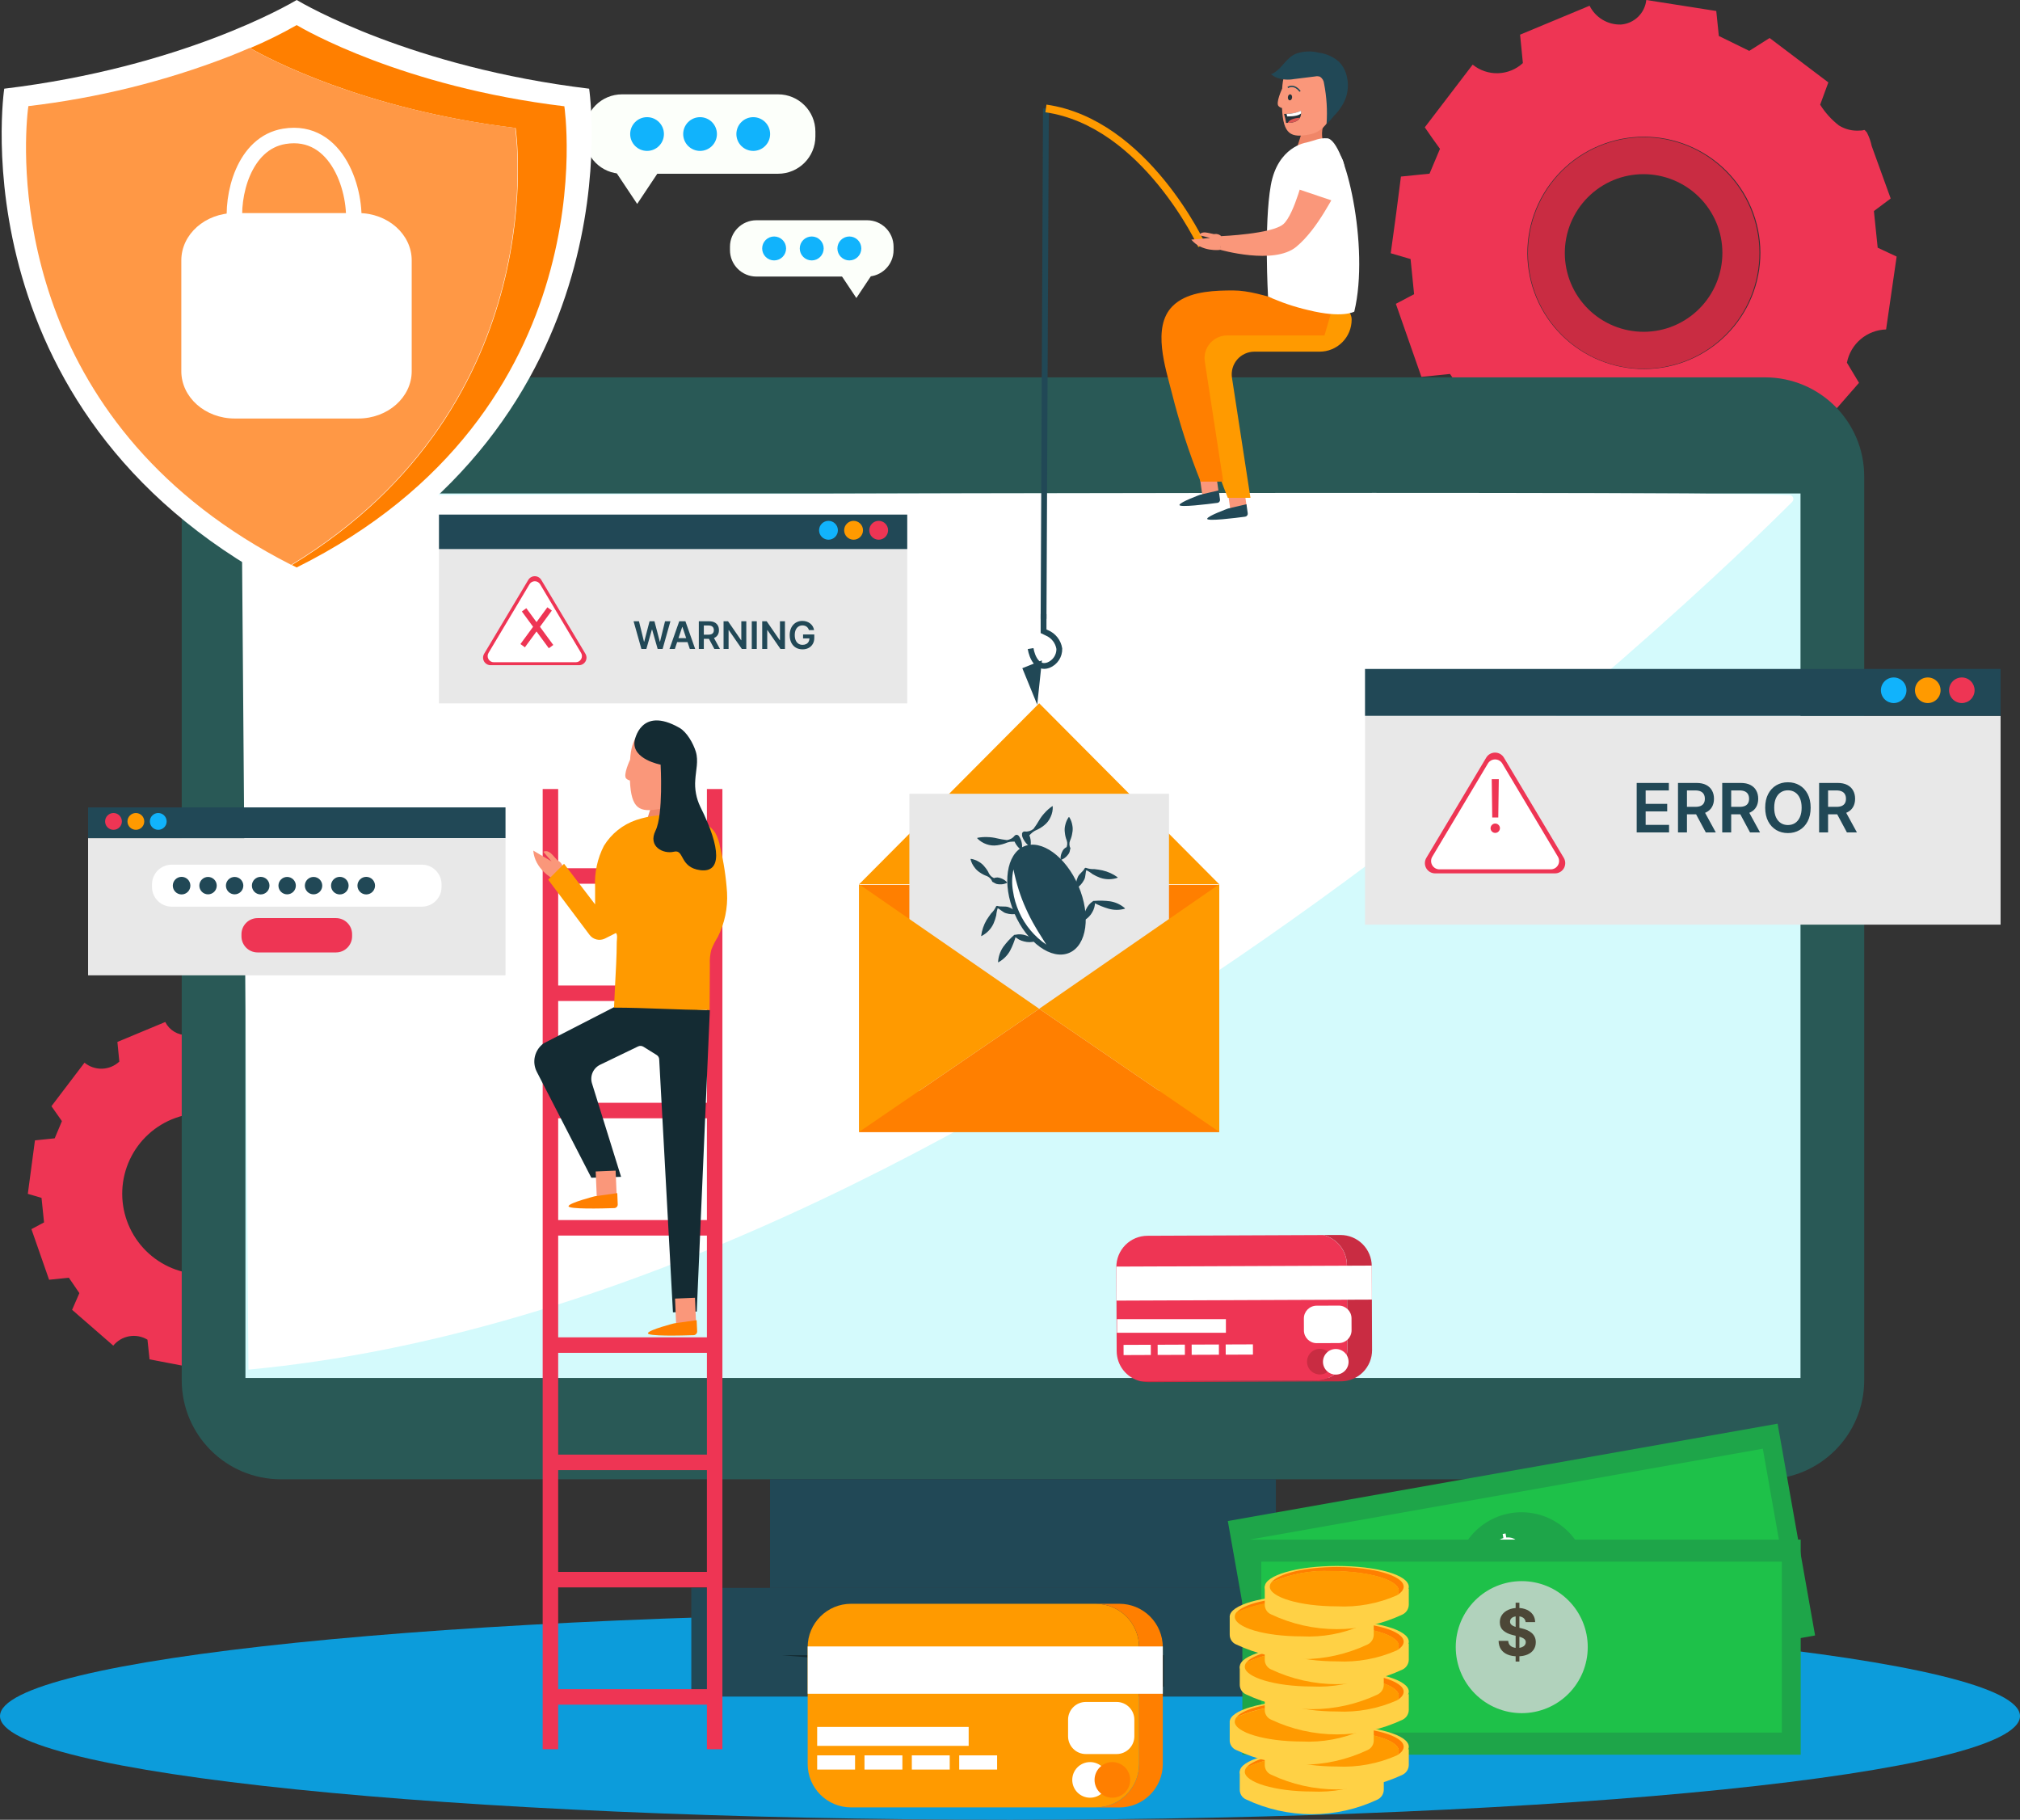 <svg width="292" height="263" viewBox="0 0 292 263" fill="none" xmlns="http://www.w3.org/2000/svg">
<rect x="0" y="0" width="292" height="263" fill="#333333" stroke="none"/>
<path d="M146 263C226.634 263 292 256.29 292 248.012C292 239.735 226.634 233.025 146 233.025C65.366 233.025 0 239.735 0 248.012C0 256.29 65.366 263 146 263Z" fill="#0C9CDB"/>
<path d="M112.477 13.634H89.917C86.939 13.634 84.525 16.048 84.525 19.026V19.718C84.525 22.696 86.939 25.11 89.917 25.11H112.477C115.454 25.11 117.868 22.696 117.868 19.718V19.026C117.868 16.048 115.454 13.634 112.477 13.634Z" fill="#FCFFFA"/>
<path d="M93.535 21.81C94.882 21.81 95.974 20.719 95.974 19.372C95.974 18.025 94.882 16.933 93.535 16.933C92.188 16.933 91.096 18.025 91.096 19.372C91.096 20.719 92.188 21.81 93.535 21.81Z" fill="#11B3FC"/>
<path d="M103.635 19.372C103.635 20.018 103.378 20.639 102.921 21.096C102.464 21.553 101.844 21.81 101.197 21.81C100.55 21.81 99.93 21.553 99.472 21.096C99.015 20.639 98.758 20.018 98.758 19.372C98.758 18.725 99.015 18.105 99.472 17.647C99.93 17.19 100.55 16.933 101.197 16.933C101.844 16.933 102.464 17.19 102.921 17.647C103.378 18.105 103.635 18.725 103.635 19.372Z" fill="#11B3FC"/>
<path d="M111.324 19.372C111.324 20.018 111.067 20.639 110.61 21.096C110.152 21.553 109.532 21.81 108.885 21.81C108.238 21.81 107.618 21.553 107.161 21.096C106.704 20.639 106.447 20.018 106.447 19.372C106.447 18.725 106.704 18.105 107.161 17.647C107.618 17.19 108.238 16.933 108.885 16.933C109.532 16.933 110.152 17.19 110.61 17.647C111.067 18.105 111.324 18.725 111.324 19.372Z" fill="#11B3FC"/>
<path d="M89.074 24.923H95.14L92.107 29.472L89.074 24.923Z" fill="#FCFFFA"/>
<path d="M109.345 39.97H125.345C127.457 39.97 129.169 38.258 129.169 36.146V35.656C129.169 33.544 127.457 31.832 125.345 31.832H109.345C107.233 31.832 105.521 33.544 105.521 35.656V36.146C105.521 38.258 107.233 39.97 109.345 39.97Z" fill="#FCFFFA"/>
<path d="M121.049 35.907C121.049 36.366 121.231 36.806 121.556 37.13C121.88 37.455 122.32 37.637 122.779 37.637C123.237 37.637 123.677 37.455 124.002 37.13C124.326 36.806 124.508 36.366 124.508 35.907C124.508 35.448 124.326 35.008 124.002 34.684C123.677 34.36 123.237 34.178 122.779 34.178C122.32 34.178 121.88 34.36 121.556 34.684C121.231 35.008 121.049 35.448 121.049 35.907Z" fill="#11B3FC"/>
<path d="M115.609 35.907C115.609 36.366 115.791 36.806 116.115 37.13C116.44 37.455 116.88 37.637 117.338 37.637C117.797 37.637 118.237 37.455 118.561 37.13C118.886 36.806 119.068 36.366 119.068 35.907C119.068 35.448 118.886 35.008 118.561 34.684C118.237 34.36 117.797 34.178 117.338 34.178C116.88 34.178 116.44 34.36 116.115 34.684C115.791 35.008 115.609 35.448 115.609 35.907Z" fill="#11B3FC"/>
<path d="M110.175 35.907C110.175 36.366 110.357 36.806 110.681 37.13C111.006 37.455 111.446 37.637 111.904 37.637C112.363 37.637 112.803 37.455 113.127 37.13C113.452 36.806 113.634 36.366 113.634 35.907C113.634 35.448 113.452 35.008 113.127 34.684C112.803 34.36 112.363 34.178 111.904 34.178C111.446 34.178 111.006 34.36 110.681 34.684C110.357 35.008 110.175 35.448 110.175 35.907Z" fill="#11B3FC"/>
<path d="M125.942 39.844H121.64L123.791 43.071L125.942 39.844Z" fill="#FCFFFA"/>
<path d="M242.913 69.757C243.5 69.947 244.032 70.278 244.462 70.72C244.893 71.162 245.208 71.703 245.381 72.294L254.981 68.704C254.855 67.505 254.73 66.299 254.611 65.101L258.477 62.103L261.736 63.33C264.066 60.668 266.397 58 268.728 55.328C268.147 54.36 267.56 53.391 266.98 52.415C267.235 51.092 267.936 49.895 268.965 49.022C269.995 48.149 271.292 47.652 272.643 47.613C273.156 44.1 273.664 40.589 274.168 37.081L271.427 35.798L270.881 30.501L273.308 28.689L270.56 21.098C270.419 20.414 270.183 19.753 269.86 19.133C269.343 18.534 269.658 18.889 268.854 18.868C267.789 18.954 266.724 18.695 265.819 18.129C264.748 17.296 263.832 16.282 263.113 15.132L264.295 11.912L255.806 5.492L252.863 7.353L248.465 5.2C248.339 3.994 248.22 2.795 248.094 1.589L237.977 0C237.879 0.927 237.458 1.79 236.787 2.438C236.116 3.087 235.238 3.479 234.306 3.548C233.37 3.573 232.446 3.331 231.644 2.849C230.843 2.367 230.196 1.666 229.782 0.829L219.734 5.011C219.865 6.406 220 7.774 220.14 9.117C219.161 10.021 217.887 10.541 216.553 10.582C215.219 10.623 213.915 10.182 212.882 9.34L205.96 18.401C206.659 19.44 207.421 20.492 208.155 21.51L206.645 25.099L202.513 25.517C202.047 29.235 201.555 32.929 201.037 36.6L203.904 37.436L204.415 42.517L201.779 43.911L205.47 54.464L209.603 54.046L211.812 57.252C211.304 58.419 210.798 59.58 210.295 60.737L218.909 68.202C219.754 67.165 220.948 66.47 222.269 66.245C223.59 66.021 224.948 66.283 226.09 66.983C226.239 68.349 226.384 69.715 226.524 71.081L237.207 73.13C237.443 72.226 237.934 71.409 238.622 70.775C239.31 70.142 240.166 69.718 241.088 69.555C241.704 69.478 242.329 69.547 242.913 69.757ZM221.79 42.26C220.272 38.072 220.485 33.456 222.381 29.425C224.276 25.394 227.701 22.279 231.9 20.764C233.98 20.013 236.187 19.677 238.396 19.777C240.606 19.877 242.774 20.409 244.776 21.345C246.779 22.28 248.577 23.6 250.068 25.228C251.558 26.857 252.713 28.762 253.464 30.836C254.984 35.023 254.774 39.64 252.879 43.673C250.985 47.705 247.561 50.822 243.361 52.338C239.159 53.852 234.527 53.64 230.482 51.75C226.437 49.86 223.311 46.447 221.79 42.26Z" fill="#EE3554"/>
<path d="M253.337 30.871C252.59 28.804 251.443 26.905 249.962 25.282C248.481 23.659 246.694 22.344 244.704 21.412C242.715 20.479 240.561 19.948 238.365 19.849C236.17 19.75 233.977 20.084 231.911 20.833C227.738 22.342 224.336 25.447 222.452 29.465C220.569 33.482 220.357 38.084 221.866 42.257C223.377 46.43 226.483 49.832 230.502 51.716C234.521 53.599 239.123 53.81 243.298 52.302C247.471 50.791 250.873 47.684 252.756 43.665C254.638 39.646 254.847 35.044 253.337 30.871ZM226.875 40.43C225.853 37.587 225.999 34.456 227.282 31.722C228.565 28.988 230.879 26.873 233.718 25.841C236.561 24.822 239.692 24.97 242.426 26.254C245.161 27.538 247.275 29.852 248.307 32.691C249.328 35.534 249.181 38.666 247.897 41.401C246.613 44.135 244.297 46.249 241.457 47.279C238.615 48.302 235.483 48.156 232.748 46.871C230.014 45.587 227.902 43.27 226.875 40.43Z" fill="#C92C42"/>
<path d="M32.952 195.534C33.359 195.665 33.727 195.894 34.024 196.202C34.321 196.509 34.539 196.884 34.657 197.295L41.286 194.779C41.204 193.949 41.116 193.112 41.034 192.263L43.707 190.188L45.959 191.037L50.802 185.496L49.594 183.477C49.771 182.56 50.254 181.73 50.965 181.124C51.676 180.518 52.572 180.172 53.506 180.143L54.563 172.848L52.676 171.955C52.554 170.734 52.431 169.51 52.305 168.282L53.978 167.024L52.091 161.76C51.994 161.285 51.828 160.828 51.6 160.401C51.242 159.986 51.462 160.231 50.909 160.219C50.171 160.274 49.436 160.093 48.808 159.703C48.058 159.131 47.419 158.428 46.921 157.627L47.732 155.395L41.871 150.942L39.839 152.237L36.795 150.741C36.713 149.91 36.625 149.074 36.544 148.225L29.55 147.13C29.484 147.77 29.197 148.366 28.737 148.815C28.277 149.265 27.675 149.539 27.034 149.59C26.384 149.608 25.743 149.44 25.186 149.106C24.628 148.772 24.179 148.285 23.889 147.703L16.971 150.583C17.059 151.533 17.154 152.47 17.248 153.426C16.571 154.058 15.687 154.423 14.762 154.451C13.836 154.48 12.931 154.172 12.216 153.583L7.436 159.873C7.94 160.59 8.443 161.313 8.952 162.03C8.606 162.86 8.254 163.684 7.908 164.514L5.053 164.81L4.021 172.54L6.002 173.118C6.12 174.301 6.241 175.483 6.367 176.665L4.543 177.64C5.382 180.072 6.233 182.51 7.097 184.955L9.952 184.659L11.474 186.886L10.424 189.301L16.374 194.477C16.955 193.761 17.776 193.28 18.684 193.122C19.593 192.963 20.528 193.139 21.317 193.615L21.619 196.458L28.996 197.873C29.16 197.248 29.499 196.682 29.974 196.243C30.449 195.804 31.039 195.51 31.676 195.395C32.106 195.34 32.544 195.387 32.952 195.534ZM18.361 176.477C17.311 173.575 17.457 170.375 18.766 167.581C20.075 164.787 22.441 162.627 25.342 161.577C26.779 161.057 28.305 160.826 29.831 160.896C31.358 160.966 32.856 161.336 34.239 161.985C35.623 162.633 36.865 163.549 37.895 164.678C38.925 165.807 39.722 167.127 40.242 168.565C41.292 171.466 41.146 174.666 39.837 177.46C38.528 180.254 36.162 182.414 33.261 183.464C31.823 183.984 30.298 184.215 28.771 184.145C27.245 184.076 25.747 183.706 24.363 183.057C22.98 182.408 21.738 181.493 20.708 180.364C19.678 179.235 18.88 177.914 18.361 176.477Z" fill="#EE3554"/>
<path d="M60.074 163.607C59.554 162.17 58.757 160.849 57.727 159.72C56.697 158.591 55.455 157.676 54.071 157.027C52.688 156.378 51.19 156.008 49.663 155.938C48.137 155.868 46.611 156.1 45.174 156.619C42.273 157.669 39.907 159.829 38.598 162.623C37.289 165.417 37.143 168.617 38.193 171.519C38.712 172.956 39.51 174.277 40.54 175.406C41.569 176.535 42.812 177.45 44.195 178.099C45.579 178.748 47.077 179.118 48.603 179.188C50.13 179.257 51.655 179.026 53.093 178.506C55.994 177.456 58.359 175.296 59.669 172.502C60.978 169.708 61.124 166.508 60.074 163.607ZM41.671 170.261C41.316 169.281 41.158 168.242 41.206 167.201C41.253 166.16 41.505 165.139 41.947 164.196C42.389 163.253 43.013 162.406 43.783 161.704C44.552 161.001 45.452 160.458 46.432 160.104C48.411 159.387 50.594 159.487 52.5 160.379C54.406 161.272 55.879 162.886 56.596 164.865C56.95 165.844 57.108 166.884 57.061 167.925C57.013 168.965 56.761 169.986 56.319 170.93C55.877 171.873 55.254 172.72 54.484 173.422C53.715 174.124 52.814 174.668 51.835 175.022C49.855 175.738 47.673 175.639 45.767 174.746C43.861 173.853 42.388 172.24 41.671 170.261Z" fill="#C92C42"/>
<path d="M255.156 54.538H40.594C32.682 54.538 26.269 60.951 26.269 68.862V199.467C26.269 207.378 32.682 213.792 40.594 213.792H255.156C263.067 213.792 269.481 207.378 269.481 199.467V68.862C269.481 60.951 263.067 54.538 255.156 54.538Z" fill="#295956"/>
<path d="M260.27 71.319H35.48V199.15H260.27V71.319Z" fill="#D4FAFC"/>
<path d="M184.432 213.783H111.309V229.491H184.432V213.783Z" fill="#214856"/>
<path d="M195.808 229.491H99.933V245.198H195.808V229.491Z" fill="#214856"/>
<path d="M259.07 72.527C248.318 83.304 141.358 188.057 35.913 197.943L34.922 71.636C34.922 71.636 240.298 70.803 258.687 71.544C258.799 71.548 258.908 71.585 258.999 71.65C259.09 71.715 259.161 71.805 259.202 71.91C259.242 72.014 259.252 72.128 259.228 72.238C259.205 72.347 259.15 72.448 259.07 72.527Z" fill="white"/>
<path d="M113.033 239.222H168.26V243.763L113.033 239.222Z" fill="#142B33"/>
<path d="M182.063 10.561C182.036 10.528 182.013 10.492 181.993 10.454C181.993 10.454 181.987 10.542 182.063 10.561Z" fill="#214856"/>
<path d="M190.522 14.441C190.358 14.894 190 15.184 189.717 15.07C189.434 14.957 189.333 14.517 189.497 14.058C189.66 13.599 190.019 13.309 190.302 13.429C190.585 13.548 190.71 13.982 190.522 14.441Z" fill="#FA977A"/>
<path d="M149.938 101.847L150.616 95.441L147.781 96.57L149.938 101.847Z" fill="#214856"/>
<path d="M175.752 68.231L173.378 68.566L173.814 71.652L176.187 71.317L175.752 68.231Z" fill="#FA977A"/>
<path d="M176.174 70.875L176.357 72.185C176.365 72.242 176.362 72.299 176.348 72.355C176.334 72.411 176.308 72.463 176.274 72.508C176.239 72.554 176.195 72.593 176.146 72.621C176.096 72.65 176.041 72.669 175.984 72.676C174.596 72.859 170.418 73.383 170.496 72.971C170.575 72.558 173.515 71.49 173.515 71.49L176.174 70.875Z" fill="#214856"/>
<path d="M179.792 70.25L177.419 70.586L177.855 73.672L180.228 73.337L179.792 70.25Z" fill="#FA977A"/>
<path d="M180.181 72.872L180.365 74.182C180.373 74.239 180.37 74.297 180.356 74.352C180.341 74.408 180.316 74.46 180.281 74.506C180.246 74.552 180.203 74.59 180.153 74.619C180.103 74.647 180.048 74.666 179.992 74.673C178.61 74.863 174.425 75.38 174.504 74.968C174.583 74.555 177.523 73.494 177.523 73.494L180.181 72.872Z" fill="#214856"/>
<path d="M174.209 45.906C173.927 46.099 173.664 46.318 173.424 46.561C170.398 49.58 172.441 55.545 173.312 59.049C174.406 63.439 175.799 67.749 177.484 71.949H180.758L178.086 54.583C178.017 54.118 178.048 53.644 178.178 53.193C178.307 52.742 178.533 52.324 178.838 51.967C179.144 51.611 179.522 51.324 179.949 51.127C180.375 50.93 180.838 50.826 181.308 50.824H190.75C191.359 50.825 191.962 50.706 192.524 50.473C193.087 50.241 193.598 49.9 194.028 49.47C194.459 49.04 194.801 48.53 195.034 47.968C195.267 47.405 195.387 46.803 195.387 46.194C195.387 45.698 195.189 45.221 194.838 44.87C194.487 44.519 194.011 44.322 193.514 44.322H182.185C179.71 44.289 176.403 44.387 174.209 45.906Z" fill="#FF9A00"/>
<path d="M170.28 43.595C169.998 43.787 169.735 44.007 169.495 44.25C166.469 47.269 168.506 53.234 169.383 56.737C170.481 61.116 171.875 65.415 173.555 69.605H176.829L174.157 52.239C174.087 51.774 174.119 51.299 174.249 50.847C174.379 50.396 174.605 49.977 174.911 49.621C175.218 49.264 175.597 48.978 176.024 48.781C176.451 48.584 176.915 48.481 177.385 48.48H191.458L192.486 44.977C188.092 44.977 182.663 41.977 178.263 41.977C175.761 41.977 172.461 42.069 170.28 43.595Z" fill="#FF7F00"/>
<path d="M188.504 18.148L187.489 21.324L191.268 20.558C191.268 20.558 190.809 18.993 191.425 18.011C191.425 18.011 189.205 17.696 188.504 18.148Z" fill="#F08668"/>
<path d="M185.341 12.805C185.682 6.793 190.135 8.876 190.135 8.876C191.654 9.282 194.221 11.148 193.658 13.021C193.095 14.893 192.492 18.823 189.316 19.431C186.644 19.942 185.485 19.497 185.322 15.614C185.137 15.569 184.968 15.476 184.831 15.345C184.353 14.913 185.341 12.805 185.341 12.805Z" fill="#FA977A"/>
<path d="M194.607 10.729C194.414 10.047 194.051 9.425 193.553 8.921C192.734 8.205 191.719 7.749 190.639 7.612C189.558 7.339 188.42 7.386 187.365 7.749C187.193 7.821 187.026 7.907 186.867 8.005C185.682 8.758 185.034 10.257 183.718 10.735C183.868 10.821 184.012 10.918 184.15 11.023C184.329 11.128 184.518 11.216 184.713 11.285C185.465 11.52 186.262 11.569 187.038 11.429L190.096 11.05C190.335 10.995 190.584 11.009 190.816 11.089C190.982 11.199 191.12 11.345 191.221 11.516C191.322 11.687 191.383 11.88 191.399 12.078C191.777 14.002 191.898 15.969 191.759 17.925C192.154 17.552 192.519 17.149 192.852 16.721C193.568 16.012 194.132 15.166 194.509 14.232C194.874 13.234 194.943 12.151 194.706 11.115C194.679 10.984 194.647 10.86 194.607 10.729Z" fill="#214856"/>
<path d="M191.844 19.988C190.613 19.923 190.194 20.283 188.799 20.61C188.799 20.61 184.693 21.173 183.698 26.792C182.703 32.41 183.299 42.848 183.299 42.848C185.163 43.694 187.106 44.352 189.1 44.813C194.09 46.05 195.767 45.035 195.767 45.035C198.026 35.671 194.45 20.139 191.844 19.988Z" fill="white"/>
<path d="M148.979 93.735C149.188 94.986 149.961 96.715 151.552 96.132C152.027 95.945 152.432 95.616 152.715 95.191C152.997 94.766 153.142 94.265 153.13 93.755C153.051 93.252 152.845 92.777 152.531 92.376C152.217 91.975 151.806 91.661 151.336 91.463C151.171 91.398 151.009 91.323 150.852 91.24V88.745" stroke="#214856" stroke-width="0.84" stroke-miterlimit="10"/>
<path d="M151.192 15.673L150.852 89.433" stroke="#214856" stroke-width="0.84" stroke-miterlimit="10"/>
<path d="M173.731 35.475C173.731 35.475 165.533 17.722 151.192 15.673" stroke="#FF9A00" stroke-width="1.12" stroke-miterlimit="10"/>
<path d="M176.344 36.117C176.344 36.117 173.725 36.47 172.206 34.63L174.93 34.388L173.358 33.995C173.358 33.995 173.548 33.419 174.53 33.635L175.493 33.838C175.731 33.789 175.979 33.814 176.202 33.91C176.426 34.006 176.615 34.168 176.744 34.375L176.344 36.117Z" fill="#FA977A"/>
<path d="M193.665 26.949C194.699 25.685 194.188 23.956 193.18 22.915C192.558 22.26 191.713 21.73 190.803 22.018C190.276 22.216 189.82 22.567 189.493 23.026C189.095 23.531 188.801 24.11 188.629 24.729C188.629 24.729 187.142 30.976 185.512 32.397C183.881 33.818 176.56 34.126 176.56 34.126L176.351 36.09C176.351 36.09 184.15 38.343 187.378 35.671C190.607 33 192.767 28.075 193.665 26.949Z" fill="#FA977A"/>
<path d="M187.476 27.276C187.476 27.276 188.491 20.374 192.126 21.429C195.76 22.483 194.09 27.322 193.435 29.287L187.476 27.276Z" fill="white"/>
<path d="M79.567 114.033V252.807" stroke="#EE3554" stroke-width="2.24" stroke-miterlimit="10"/>
<path d="M103.307 114.033V252.807" stroke="#EE3554" stroke-width="2.24" stroke-miterlimit="10"/>
<path d="M79.567 126.601H103.307" stroke="#EE3554" stroke-width="2.24" stroke-miterlimit="10"/>
<path d="M79.567 143.55H103.307" stroke="#EE3554" stroke-width="2.24" stroke-miterlimit="10"/>
<path d="M79.567 160.499H103.307" stroke="#EE3554" stroke-width="2.24" stroke-miterlimit="10"/>
<path d="M79.567 177.448H103.307" stroke="#EE3554" stroke-width="2.24" stroke-miterlimit="10"/>
<path d="M79.567 194.397H103.307" stroke="#EE3554" stroke-width="2.24" stroke-miterlimit="10"/>
<path d="M79.567 211.347H103.307" stroke="#EE3554" stroke-width="2.24" stroke-miterlimit="10"/>
<path d="M79.567 228.296H103.307" stroke="#EE3554" stroke-width="2.24" stroke-miterlimit="10"/>
<path d="M79.567 245.245H103.307" stroke="#EE3554" stroke-width="2.24" stroke-miterlimit="10"/>
<path d="M94.461 115.52L93.382 118.924L97.425 118.102C97.425 118.102 96.94 116.422 97.601 115.373C97.601 115.373 95.216 115.028 94.461 115.52Z" fill="#F08668"/>
<path d="M89.487 145.188L102.611 146.01L100.719 189.552L97.278 189.662L95.29 153.097C95.285 152.969 95.248 152.844 95.183 152.734C95.117 152.624 95.025 152.532 94.916 152.466L93.008 151.278C92.894 151.206 92.763 151.164 92.629 151.157C92.494 151.149 92.359 151.175 92.238 151.234L86.75 153.882C86.263 154.116 85.877 154.518 85.661 155.014C85.446 155.509 85.415 156.066 85.576 156.582L89.78 170.081L85.481 170.213L77.594 154.895C77.24 154.204 77.146 153.409 77.329 152.655C77.513 151.901 77.961 151.237 78.592 150.786L89.487 145.188Z" fill="#142B33"/>
<path d="M79.891 126.979C79.891 126.979 77.293 125.615 77.088 122.93L79.722 124.485L78.548 123.106C78.548 123.106 79.098 122.702 79.854 123.538L80.588 124.345C80.837 124.456 81.047 124.64 81.189 124.874C81.331 125.107 81.397 125.379 81.38 125.651L79.891 126.979Z" fill="#FA977A"/>
<path d="M88.992 169.186L86.111 169.307L86.268 173.052L89.149 172.931L88.992 169.186Z" fill="#FA977A"/>
<path d="M89.23 172.436L89.296 174.05C89.3 174.119 89.29 174.189 89.266 174.255C89.243 174.32 89.206 174.38 89.159 174.432C89.112 174.483 89.055 174.524 88.992 174.553C88.928 174.582 88.859 174.598 88.79 174.6C87.11 174.659 82.04 174.791 82.187 174.306C82.334 173.822 85.98 172.89 85.98 172.89L89.23 172.436Z" fill="#FF7F00"/>
<path d="M100.462 187.558L97.581 187.679L97.738 191.425L100.619 191.304L100.462 187.558Z" fill="#FA977A"/>
<path d="M100.704 190.799L100.777 192.413C100.781 192.554 100.73 192.69 100.633 192.793C100.537 192.896 100.404 192.957 100.264 192.963C98.584 193.022 93.522 193.154 93.661 192.669C93.8 192.185 97.454 191.254 97.454 191.254L100.704 190.799Z" fill="#FF7F00"/>
<path d="M91.086 109.783C91.445 103.334 96.221 105.572 96.221 105.572C97.85 106.005 100.623 108.015 100 110.018C99.376 112.02 98.752 116.246 95.341 116.899C92.48 117.449 91.233 116.973 91.057 112.798C90.858 112.756 90.675 112.659 90.528 112.519C90.015 112.042 91.086 109.783 91.086 109.783Z" fill="#FA977A"/>
<path d="M105.098 128.99C104.951 126.764 104.613 124.555 104.086 122.387C103.976 121.676 103.74 120.99 103.389 120.362C103.06 119.871 102.629 119.456 102.127 119.144C100.873 118.415 99.467 117.988 98.019 117.897C95.986 117.649 93.923 117.857 91.981 118.506C90.032 119.165 88.376 120.487 87.3 122.24C86.356 124.075 85.915 126.129 86.024 128.19V130.706L81.534 124.837L79.238 127.133L85.231 135.123C85.482 135.45 85.838 135.681 86.238 135.777C86.639 135.873 87.061 135.829 87.432 135.651L89.032 134.844C89.303 135.049 89.164 135.805 89.156 136.15C89.156 137.206 89.112 138.255 89.068 139.312C88.973 141.417 88.841 143.523 88.76 145.628C93.382 145.628 97.945 145.966 102.575 145.966C102.575 143.868 102.619 141.432 102.611 139.363C102.575 138.657 102.647 137.95 102.824 137.265C103.069 136.632 103.376 136.025 103.741 135.453C104.753 133.455 105.221 131.226 105.098 128.99Z" fill="#FF9A00"/>
<path d="M91.732 107.091C91.732 107.091 92.539 101.955 98.21 105.183C99.288 105.792 100.212 107.428 100.587 108.646C100.99 109.981 100.587 111.353 100.506 112.703C100.397 114.048 100.651 115.398 101.24 116.613C104.284 122.71 104.284 126.151 101.24 125.762C98.195 125.373 98.951 122.71 97.425 123.091C95.899 123.473 93.617 122.358 94.761 120.047C95.906 117.736 95.495 110.509 95.495 110.509C95.495 110.509 91.321 109.739 91.732 107.091Z" fill="#142B33"/>
<path d="M289.194 103.452H197.319V133.634H289.194V103.452Z" fill="#E8E8E8"/>
<path d="M289.194 96.68H197.319V103.452H289.194V96.68Z" fill="#214856"/>
<path d="M285.438 99.759C285.438 100.249 285.244 100.718 284.899 101.065C284.553 101.412 284.085 101.608 283.595 101.61C283.105 101.61 282.634 101.415 282.287 101.068C281.94 100.721 281.745 100.25 281.745 99.759C281.745 99.269 281.94 98.798 282.287 98.451C282.634 98.104 283.105 97.909 283.595 97.909C284.085 97.911 284.553 98.107 284.899 98.454C285.244 98.8 285.438 99.27 285.438 99.759Z" fill="#EE3554"/>
<path d="M280.517 99.759C280.517 100.25 280.322 100.721 279.975 101.068C279.628 101.415 279.157 101.61 278.666 101.61C278.175 101.61 277.705 101.415 277.358 101.068C277.011 100.721 276.816 100.25 276.816 99.759C276.816 99.269 277.011 98.798 277.358 98.451C277.705 98.104 278.175 97.909 278.666 97.909C279.157 97.909 279.628 98.104 279.975 98.451C280.322 98.798 280.517 99.269 280.517 99.759Z" fill="#FF9A00"/>
<path d="M275.587 99.759C275.587 100.25 275.392 100.721 275.045 101.068C274.698 101.415 274.228 101.61 273.737 101.61C273.248 101.608 272.779 101.412 272.434 101.065C272.088 100.718 271.894 100.249 271.894 99.759C271.894 99.27 272.088 98.8 272.434 98.454C272.779 98.107 273.248 97.911 273.737 97.909C274.228 97.909 274.698 98.104 275.045 98.451C275.392 98.798 275.587 99.269 275.587 99.759Z" fill="#11B3FC"/>
<path d="M214.847 109.484L206.185 123.98C206.05 124.205 205.977 124.461 205.973 124.723C205.97 124.985 206.036 125.244 206.164 125.472C206.293 125.7 206.481 125.89 206.707 126.022C206.933 126.154 207.191 126.224 207.453 126.224H224.776C225.039 126.225 225.297 126.157 225.525 126.025C225.752 125.894 225.941 125.704 226.07 125.475C226.2 125.247 226.267 124.988 226.264 124.725C226.26 124.462 226.187 124.205 226.052 123.98L217.39 109.484C217.257 109.266 217.071 109.085 216.848 108.96C216.625 108.835 216.374 108.769 216.118 108.769C215.863 108.769 215.612 108.835 215.389 108.96C215.166 109.085 214.979 109.266 214.847 109.484Z" fill="#EE3554"/>
<path d="M215.083 110.342L207.044 123.814C206.933 123.998 206.873 124.207 206.871 124.421C206.868 124.635 206.922 124.846 207.028 125.032C207.134 125.218 207.288 125.373 207.473 125.48C207.658 125.587 207.869 125.643 208.083 125.641H224.162C224.376 125.643 224.586 125.587 224.772 125.48C224.957 125.373 225.111 125.218 225.217 125.032C225.323 124.846 225.377 124.635 225.374 124.421C225.371 124.207 225.312 123.998 225.201 123.814L217.162 110.342C217.054 110.163 216.902 110.014 216.72 109.911C216.537 109.808 216.332 109.754 216.122 109.754C215.913 109.754 215.707 109.808 215.525 109.911C215.343 110.014 215.191 110.163 215.083 110.342Z" fill="white"/>
<path d="M216.658 112.613L216.582 118.149H215.71L215.635 112.613H216.658ZM216.146 120.375C215.961 120.375 215.801 120.309 215.668 120.176C215.536 120.043 215.469 119.884 215.469 119.698C215.469 119.513 215.536 119.353 215.668 119.221C215.801 119.088 215.961 119.021 216.146 119.021C216.332 119.021 216.491 119.088 216.624 119.221C216.757 119.353 216.823 119.513 216.823 119.698C216.823 119.821 216.792 119.934 216.729 120.037C216.669 120.139 216.587 120.222 216.485 120.285C216.384 120.345 216.271 120.375 216.146 120.375Z" fill="#EE3554"/>
<path d="M236.591 120.303V113.154H241.241V114.239H237.886V116.18H241V117.266H237.886V119.217H241.269V120.303H236.591ZM242.562 120.303V113.154H245.243C245.792 113.154 246.253 113.249 246.626 113.44C247 113.631 247.283 113.898 247.474 114.243C247.667 114.585 247.764 114.984 247.764 115.44C247.764 115.898 247.666 116.296 247.47 116.634C247.277 116.969 246.992 117.228 246.615 117.412C246.238 117.594 245.775 117.685 245.226 117.685H243.316V116.609H245.051C245.372 116.609 245.635 116.565 245.84 116.477C246.045 116.386 246.196 116.255 246.294 116.082C246.394 115.908 246.444 115.694 246.444 115.44C246.444 115.186 246.394 114.97 246.294 114.791C246.194 114.609 246.041 114.472 245.837 114.379C245.632 114.283 245.368 114.236 245.044 114.236H243.857V120.303H242.562ZM246.256 117.063L248.025 120.303H246.58L244.842 117.063H246.256ZM248.956 120.303V113.154H251.637C252.186 113.154 252.647 113.249 253.019 113.44C253.394 113.631 253.676 113.898 253.867 114.243C254.06 114.585 254.157 114.984 254.157 115.44C254.157 115.898 254.059 116.296 253.864 116.634C253.671 116.969 253.385 117.228 253.008 117.412C252.631 117.594 252.168 117.685 251.619 117.685H249.71V116.609H251.445C251.766 116.609 252.029 116.565 252.233 116.477C252.438 116.386 252.59 116.255 252.687 116.082C252.787 115.908 252.837 115.694 252.837 115.44C252.837 115.186 252.787 114.97 252.687 114.791C252.587 114.609 252.435 114.472 252.23 114.379C252.025 114.283 251.761 114.236 251.438 114.236H250.251V120.303H248.956ZM252.649 117.063L254.419 120.303H252.974L251.235 117.063H252.649ZM261.737 116.728C261.737 117.498 261.593 118.158 261.304 118.707C261.018 119.254 260.627 119.673 260.131 119.964C259.638 120.255 259.078 120.4 258.452 120.4C257.826 120.4 257.265 120.255 256.77 119.964C256.276 119.671 255.885 119.251 255.597 118.704C255.311 118.155 255.167 117.496 255.167 116.728C255.167 115.958 255.311 115.299 255.597 114.752C255.885 114.203 256.276 113.783 256.77 113.492C257.265 113.201 257.826 113.056 258.452 113.056C259.078 113.056 259.638 113.201 260.131 113.492C260.627 113.783 261.018 114.203 261.304 114.752C261.593 115.299 261.737 115.958 261.737 116.728ZM260.435 116.728C260.435 116.186 260.35 115.729 260.18 115.356C260.013 114.982 259.78 114.699 259.482 114.508C259.184 114.315 258.841 114.218 258.452 114.218C258.064 114.218 257.72 114.315 257.423 114.508C257.125 114.699 256.891 114.982 256.721 115.356C256.553 115.729 256.47 116.186 256.47 116.728C256.47 117.27 256.553 117.729 256.721 118.103C256.891 118.476 257.125 118.759 257.423 118.952C257.72 119.143 258.064 119.238 258.452 119.238C258.841 119.238 259.184 119.143 259.482 118.952C259.78 118.759 260.013 118.476 260.18 118.103C260.35 117.729 260.435 117.27 260.435 116.728ZM262.961 120.303V113.154H265.642C266.192 113.154 266.652 113.249 267.025 113.44C267.399 113.631 267.682 113.898 267.873 114.243C268.066 114.585 268.163 114.984 268.163 115.44C268.163 115.898 268.065 116.296 267.87 116.634C267.676 116.969 267.391 117.228 267.014 117.412C266.637 117.594 266.174 117.685 265.625 117.685H263.715V116.609H265.45C265.772 116.609 266.035 116.565 266.239 116.477C266.444 116.386 266.595 116.255 266.693 116.082C266.793 115.908 266.843 115.694 266.843 115.44C266.843 115.186 266.793 114.97 266.693 114.791C266.593 114.609 266.441 114.472 266.236 114.379C266.031 114.283 265.767 114.236 265.443 114.236H264.257V120.303H262.961ZM266.655 117.063L268.425 120.303H266.979L265.241 117.063H266.655Z" fill="#214856"/>
<path d="M131.146 79.422H63.454V101.659H131.146V79.422Z" fill="#E8E8E8"/>
<path d="M131.146 74.37H63.454V79.359H131.146V74.37Z" fill="#214856"/>
<path d="M128.378 76.638C128.378 76.999 128.235 77.345 127.981 77.6C127.727 77.856 127.381 78 127.021 78.002C126.659 78.002 126.312 77.858 126.057 77.602C125.801 77.347 125.657 77 125.657 76.638C125.657 76.277 125.801 75.93 126.057 75.674C126.312 75.418 126.659 75.275 127.021 75.275C127.381 75.276 127.727 75.421 127.981 75.676C128.235 75.932 128.378 76.278 128.378 76.638Z" fill="#EE3554"/>
<path d="M124.752 76.638C124.752 77 124.609 77.347 124.353 77.602C124.097 77.858 123.751 78.002 123.389 78.002C123.027 78.002 122.681 77.858 122.425 77.602C122.169 77.347 122.026 77 122.026 76.638C122.026 76.277 122.169 75.93 122.425 75.674C122.681 75.418 123.027 75.275 123.389 75.275C123.751 75.275 124.097 75.418 124.353 75.674C124.609 75.93 124.752 76.277 124.752 76.638Z" fill="#FF9A00"/>
<path d="M121.121 76.638C121.121 77 120.977 77.347 120.721 77.602C120.466 77.858 120.119 78.002 119.757 78.002C119.397 78 119.051 77.856 118.797 77.6C118.543 77.345 118.4 76.999 118.4 76.638C118.4 76.278 118.543 75.932 118.797 75.676C119.051 75.421 119.397 75.276 119.757 75.275C120.119 75.275 120.466 75.418 120.721 75.674C120.977 75.93 121.121 76.277 121.121 76.638Z" fill="#11B3FC"/>
<path d="M76.368 83.803L69.986 94.484C69.887 94.649 69.833 94.838 69.83 95.031C69.827 95.224 69.876 95.415 69.971 95.583C70.066 95.751 70.204 95.891 70.371 95.988C70.537 96.086 70.727 96.137 70.92 96.137H83.683C83.877 96.138 84.068 96.087 84.235 95.99C84.403 95.894 84.542 95.754 84.637 95.585C84.733 95.417 84.782 95.226 84.78 95.033C84.777 94.839 84.723 94.65 84.623 94.484L78.242 83.803C78.144 83.642 78.006 83.509 77.842 83.417C77.678 83.325 77.493 83.276 77.305 83.276C77.117 83.276 76.931 83.325 76.767 83.417C76.603 83.509 76.466 83.642 76.368 83.803Z" fill="#EE3554"/>
<path d="M76.542 84.435L70.618 94.362C70.537 94.497 70.493 94.651 70.491 94.809C70.489 94.966 70.529 95.122 70.607 95.259C70.685 95.396 70.798 95.51 70.935 95.589C71.072 95.668 71.227 95.709 71.384 95.708H83.231C83.389 95.709 83.544 95.668 83.68 95.589C83.817 95.51 83.93 95.396 84.008 95.259C84.086 95.122 84.126 94.966 84.124 94.809C84.122 94.651 84.078 94.497 83.997 94.362L78.073 84.435C77.994 84.303 77.882 84.194 77.748 84.118C77.613 84.042 77.462 84.002 77.308 84.002C77.153 84.002 77.002 84.042 76.868 84.118C76.734 84.194 76.621 84.303 76.542 84.435Z" fill="white"/>
<path d="M92.718 93.791L91.589 89.791H92.368L93.089 92.731H93.126L93.896 89.791H94.605L95.376 92.732H95.411L96.132 89.791H96.911L95.782 93.791H95.068L94.267 90.984H94.236L93.433 93.791H92.718ZM97.552 93.791H96.778L98.186 89.791H99.081L100.491 93.791H99.718L98.649 90.611H98.618L97.552 93.791ZM97.577 92.223H99.686V92.805H97.577V92.223ZM101.018 93.791V89.791H102.518C102.825 89.791 103.083 89.844 103.291 89.951C103.501 90.058 103.659 90.208 103.766 90.4C103.874 90.592 103.928 90.815 103.928 91.07C103.928 91.327 103.873 91.549 103.764 91.738C103.656 91.926 103.496 92.071 103.285 92.174C103.074 92.275 102.815 92.326 102.508 92.326H101.44V91.725H102.41C102.59 91.725 102.737 91.7 102.852 91.65C102.966 91.6 103.051 91.526 103.106 91.43C103.162 91.332 103.19 91.212 103.19 91.07C103.19 90.928 103.162 90.807 103.106 90.707C103.05 90.606 102.964 90.529 102.85 90.477C102.735 90.423 102.587 90.397 102.406 90.397H101.742V93.791H101.018ZM103.084 91.978L104.074 93.791H103.266L102.293 91.978H103.084ZM107.882 89.791V93.791H107.238L105.353 91.066H105.32V93.791H104.595V89.791H105.243L107.126 92.518H107.161V89.791H107.882ZM109.396 89.791V93.791H108.672V89.791H109.396ZM113.468 89.791V93.791H112.823L110.939 91.066H110.906V93.791H110.181V89.791H110.829L112.712 92.518H112.747V89.791H113.468ZM116.937 91.068C116.905 90.963 116.86 90.868 116.802 90.785C116.747 90.701 116.679 90.628 116.599 90.568C116.521 90.508 116.431 90.463 116.33 90.434C116.228 90.402 116.118 90.387 115.998 90.387C115.783 90.387 115.592 90.441 115.424 90.549C115.256 90.657 115.123 90.816 115.027 91.025C114.932 91.234 114.885 91.488 114.885 91.787C114.885 92.089 114.932 92.345 115.027 92.555C115.122 92.764 115.254 92.924 115.424 93.033C115.593 93.141 115.789 93.195 116.013 93.195C116.217 93.195 116.392 93.156 116.541 93.078C116.691 93 116.806 92.889 116.886 92.746C116.967 92.602 117.008 92.432 117.008 92.238L117.172 92.264H116.086V91.697H117.709V92.178C117.709 92.52 117.636 92.816 117.49 93.066C117.344 93.316 117.144 93.509 116.888 93.644C116.633 93.779 116.34 93.846 116.01 93.846C115.641 93.846 115.317 93.763 115.039 93.598C114.761 93.431 114.545 93.195 114.388 92.889C114.233 92.581 114.156 92.217 114.156 91.795C114.156 91.472 114.202 91.184 114.293 90.93C114.385 90.676 114.514 90.46 114.679 90.283C114.845 90.105 115.039 89.969 115.261 89.877C115.484 89.783 115.726 89.736 115.988 89.736C116.209 89.736 116.416 89.769 116.607 89.834C116.799 89.898 116.969 89.989 117.117 90.107C117.267 90.226 117.39 90.367 117.486 90.529C117.582 90.692 117.646 90.872 117.676 91.068H116.937Z" fill="#214856"/>
<path d="M73.074 116.688H12.733V121.134H73.074V116.688Z" fill="#214856"/>
<path d="M73.074 121.141H12.733V140.959H73.074V121.141Z" fill="#E8E8E8"/>
<path d="M15.193 118.713C15.192 118.873 15.223 119.031 15.283 119.179C15.344 119.326 15.433 119.46 15.546 119.573C15.659 119.686 15.793 119.776 15.941 119.836C16.089 119.897 16.247 119.928 16.407 119.927C16.728 119.927 17.037 119.799 17.265 119.571C17.492 119.344 17.62 119.035 17.62 118.713C17.619 118.392 17.49 118.084 17.263 117.857C17.036 117.629 16.728 117.501 16.407 117.499C16.085 117.499 15.776 117.627 15.548 117.855C15.32 118.082 15.193 118.391 15.193 118.713Z" fill="#EE3554"/>
<path d="M18.425 118.713C18.425 119.035 18.553 119.344 18.781 119.571C19.009 119.799 19.317 119.927 19.639 119.927C19.799 119.928 19.957 119.897 20.105 119.836C20.252 119.776 20.387 119.686 20.499 119.573C20.612 119.46 20.702 119.326 20.762 119.179C20.823 119.031 20.854 118.873 20.853 118.713C20.853 118.391 20.725 118.082 20.498 117.855C20.27 117.627 19.961 117.499 19.639 117.499C19.318 117.501 19.01 117.629 18.783 117.857C18.555 118.084 18.427 118.392 18.425 118.713Z" fill="#FF9A00"/>
<path d="M21.664 118.713C21.664 118.873 21.694 119.031 21.755 119.179C21.816 119.326 21.905 119.46 22.018 119.573C22.131 119.686 22.265 119.776 22.413 119.836C22.561 119.897 22.719 119.928 22.878 119.927C23.2 119.927 23.509 119.799 23.737 119.571C23.964 119.344 24.092 119.035 24.092 118.713C24.09 118.392 23.962 118.084 23.735 117.857C23.508 117.629 23.2 117.501 22.878 117.499C22.556 117.499 22.248 117.627 22.02 117.855C21.792 118.082 21.664 118.391 21.664 118.713Z" fill="#11B3FC"/>
<path d="M48.564 132.688H37.237C35.948 132.688 34.904 133.733 34.904 135.021V135.317C34.904 136.606 35.948 137.65 37.237 137.65H48.564C49.853 137.65 50.898 136.606 50.898 135.317V135.021C50.898 133.733 49.853 132.688 48.564 132.688Z" fill="#EE3554"/>
<path d="M60.979 124.965H24.822C23.248 124.965 21.973 126.24 21.973 127.814V128.185C21.973 129.758 23.248 131.034 24.822 131.034H60.979C62.553 131.034 63.828 129.758 63.828 128.185V127.814C63.828 126.24 62.553 124.965 60.979 124.965Z" fill="white"/>
<path d="M26.25 129.267C26.951 129.267 27.52 128.698 27.52 127.996C27.52 127.294 26.951 126.726 26.25 126.726C25.548 126.726 24.979 127.294 24.979 127.996C24.979 128.698 25.548 129.267 26.25 129.267Z" fill="#214856"/>
<path d="M31.331 127.996C31.331 128.33 31.199 128.65 30.963 128.886C30.727 129.121 30.407 129.254 30.073 129.254C29.74 129.254 29.42 129.121 29.184 128.886C28.948 128.65 28.816 128.33 28.816 127.996C28.816 127.662 28.948 127.343 29.184 127.107C29.42 126.871 29.74 126.738 30.073 126.738C30.407 126.738 30.727 126.871 30.963 127.107C31.199 127.343 31.331 127.662 31.331 127.996Z" fill="#214856"/>
<path d="M35.174 127.996C35.174 128.33 35.041 128.65 34.806 128.886C34.57 129.121 34.25 129.254 33.916 129.254C33.583 129.254 33.263 129.121 33.027 128.886C32.791 128.65 32.658 128.33 32.658 127.996C32.658 127.662 32.791 127.343 33.027 127.107C33.263 126.871 33.583 126.738 33.916 126.738C34.25 126.738 34.57 126.871 34.806 127.107C35.041 127.343 35.174 127.662 35.174 127.996Z" fill="#214856"/>
<path d="M37.684 129.267C38.385 129.267 38.954 128.698 38.954 127.996C38.954 127.294 38.385 126.726 37.684 126.726C36.982 126.726 36.413 127.294 36.413 127.996C36.413 128.698 36.982 129.267 37.684 129.267Z" fill="#214856"/>
<path d="M42.765 127.996C42.765 128.33 42.633 128.65 42.397 128.886C42.161 129.121 41.841 129.254 41.507 129.254C41.174 129.254 40.854 129.121 40.618 128.886C40.382 128.65 40.25 128.33 40.25 127.996C40.25 127.662 40.382 127.343 40.618 127.107C40.854 126.871 41.174 126.738 41.507 126.738C41.841 126.738 42.161 126.871 42.397 127.107C42.633 127.343 42.765 127.662 42.765 127.996Z" fill="#214856"/>
<path d="M46.583 127.996C46.583 128.33 46.45 128.65 46.215 128.886C45.979 129.121 45.659 129.254 45.325 129.254C44.992 129.254 44.672 129.121 44.436 128.886C44.2 128.65 44.067 128.33 44.067 127.996C44.067 127.662 44.2 127.343 44.436 127.107C44.672 126.871 44.992 126.738 45.325 126.738C45.659 126.738 45.979 126.871 46.215 127.107C46.45 127.343 46.583 127.662 46.583 127.996Z" fill="#214856"/>
<path d="M49.124 129.267C49.825 129.267 50.394 128.698 50.394 127.996C50.394 127.294 49.825 126.726 49.124 126.726C48.422 126.726 47.853 127.294 47.853 127.996C47.853 128.698 48.422 129.267 49.124 129.267Z" fill="#214856"/>
<path d="M52.941 129.267C53.643 129.267 54.212 128.698 54.212 127.996C54.212 127.294 53.643 126.726 52.941 126.726C52.24 126.726 51.671 127.294 51.671 127.996C51.671 128.698 52.24 129.267 52.941 129.267Z" fill="#214856"/>
<path d="M48.828 42.02C48.658 42.134 47.986 42.58 46.847 43.222C47.665 42.863 48.413 42.511 49.099 42.171C48.948 42.102 48.866 42.052 48.828 42.02Z" fill="#FF9A00"/>
<path d="M85.163 12.818C59.522 9.719 43.986 0.648 42.888 0C41.789 0.656 26.253 9.726 0.612 12.818C0.612 12.818 -6.641 60.99 42.888 85.638C92.416 60.99 85.163 12.818 85.163 12.818Z" fill="white"/>
<path d="M81.579 15.359C58.109 12.524 43.892 4.222 42.887 3.627C40.725 4.861 38.476 5.972 36.154 6.952C38.546 8.324 52.431 15.834 74.539 18.503C74.539 18.503 80.498 58.336 42.189 81.656C42.428 81.77 42.649 81.89 42.887 82.011C88.219 59.444 81.579 15.359 81.579 15.359Z" fill="#FF7F00"/>
<path d="M74.479 18.48C52.345 15.811 38.486 8.301 36.094 6.929C35.166 7.336 34.153 7.759 33.046 8.188C23.824 11.759 14.08 14.165 4.102 15.336C4.102 15.336 3.983 16.09 3.889 17.455C3.259 26.442 3.395 61.94 42.096 81.634C80.464 58.336 74.479 18.48 74.479 18.48Z" fill="#FF9845"/>
<path d="M51.792 30.793H33.932C29.667 30.793 26.21 33.855 26.21 37.632V53.646C26.21 57.423 29.667 60.485 33.932 60.485H51.792C56.056 60.485 59.514 57.423 59.514 53.646V37.632C59.514 33.855 56.056 30.793 51.792 30.793Z" fill="white"/>
<path d="M33.991 32.73C33.395 28.305 35.226 20.667 41.108 19.701C48.847 18.442 51.656 27.822 51.069 32.73" stroke="white" stroke-width="2.24" stroke-miterlimit="10"/>
<path d="M158.388 231.785H123.026C119.561 231.785 116.752 234.594 116.752 238.059V254.939C116.752 258.404 119.561 261.213 123.026 261.213H158.388C161.853 261.213 164.662 258.404 164.662 254.939V238.059C164.662 234.594 161.853 231.785 158.388 231.785Z" fill="#FF9A00"/>
<path d="M161.813 231.785H158.388C160.052 231.785 161.648 232.446 162.824 233.623C164.001 234.799 164.662 236.395 164.662 238.059V254.948C164.662 255.772 164.5 256.588 164.184 257.349C163.869 258.11 163.407 258.802 162.824 259.384C162.242 259.967 161.55 260.429 160.789 260.744C160.028 261.06 159.212 261.222 158.388 261.222H161.813C162.637 261.222 163.453 261.06 164.214 260.744C164.976 260.429 165.667 259.967 166.25 259.384C166.832 258.802 167.294 258.11 167.61 257.349C167.925 256.588 168.087 255.772 168.087 254.948V238.059C168.087 236.395 167.426 234.799 166.25 233.623C165.073 232.446 163.477 231.785 161.813 231.785Z" fill="#FF7F00"/>
<path d="M168.087 237.95H116.752V244.791H168.087V237.95Z" fill="white"/>
<path d="M161.41 245.973H156.959C155.543 245.973 154.395 247.121 154.395 248.537V250.937C154.395 252.353 155.543 253.501 156.959 253.501H161.41C162.827 253.501 163.975 252.353 163.975 250.937V248.537C163.975 247.121 162.827 245.973 161.41 245.973Z" fill="white"/>
<path d="M140.025 249.581H118.126V252.32H140.025V249.581Z" fill="white"/>
<path d="M123.603 253.693H118.126V255.745H123.603V253.693Z" fill="white"/>
<path d="M130.444 253.693H124.967V255.745H130.444V253.693Z" fill="white"/>
<path d="M137.286 253.693H131.809V255.745H137.286V253.693Z" fill="white"/>
<path d="M144.137 253.693H138.66V255.745H144.137V253.693Z" fill="white"/>
<path d="M160.156 257.238C160.156 257.577 160.089 257.912 159.959 258.225C159.829 258.538 159.639 258.822 159.399 259.061C159.159 259.3 158.874 259.49 158.561 259.618C158.247 259.747 157.912 259.813 157.573 259.812C156.89 259.812 156.236 259.54 155.753 259.058C155.27 258.575 154.999 257.921 154.999 257.238C154.999 256.555 155.27 255.901 155.753 255.418C156.236 254.935 156.89 254.664 157.573 254.664C157.912 254.663 158.247 254.729 158.561 254.858C158.874 254.986 159.159 255.176 159.399 255.415C159.639 255.654 159.829 255.938 159.959 256.251C160.089 256.564 160.156 256.899 160.156 257.238Z" fill="white"/>
<path d="M163.37 257.238C163.37 257.921 163.099 258.575 162.617 259.058C162.134 259.54 161.479 259.812 160.797 259.812C160.114 259.812 159.46 259.54 158.977 259.058C158.494 258.575 158.223 257.921 158.223 257.238C158.223 256.555 158.494 255.901 158.977 255.418C159.46 254.935 160.114 254.664 160.797 254.664C161.479 254.664 162.134 254.935 162.617 255.418C163.099 255.901 163.37 256.555 163.37 257.238Z" fill="#FF7F00"/>
<path d="M256.96 205.756L177.487 219.826L182.906 250.436L262.38 236.366L256.96 205.756Z" fill="#1EA549"/>
<path d="M254.822 209.374L180.723 222.493L185.03 246.821L259.129 233.702L254.822 209.374Z" fill="#1EC149"/>
<path d="M229.35 226.44C229.568 227.674 229.54 228.939 229.269 230.162C228.997 231.386 228.488 232.544 227.769 233.57C227.05 234.596 226.136 235.471 225.079 236.144C224.022 236.817 222.843 237.275 221.609 237.493C220.375 237.713 219.111 237.687 217.888 237.417C216.665 237.148 215.506 236.64 214.48 235.922C213.453 235.205 212.578 234.291 211.905 233.235C211.232 232.179 210.773 231 210.556 229.767C210.116 227.275 210.682 224.71 212.131 222.635C213.579 220.56 215.792 219.145 218.282 218.699C220.776 218.263 223.34 218.833 225.415 220.284C227.489 221.735 228.904 223.949 229.35 226.44Z" fill="#1EA549"/>
<path d="M218.354 228.243L217.218 221.694L217.637 221.622L218.773 228.17L218.354 228.243ZM218.971 223.414C218.895 223.16 218.736 222.98 218.493 222.875C218.249 222.77 217.969 222.745 217.652 222.8C217.42 222.84 217.224 222.912 217.063 223.018C216.904 223.123 216.787 223.249 216.712 223.397C216.64 223.545 216.618 223.703 216.647 223.87C216.671 224.01 216.725 224.124 216.809 224.213C216.894 224.3 216.996 224.368 217.113 224.416C217.23 224.462 217.35 224.497 217.474 224.519C217.597 224.54 217.709 224.555 217.811 224.564L218.367 224.615C218.51 224.627 218.67 224.65 218.849 224.684C219.028 224.718 219.204 224.776 219.377 224.859C219.551 224.939 219.702 225.055 219.832 225.206C219.962 225.358 220.048 225.556 220.091 225.802C220.14 226.085 220.11 226.353 220.002 226.608C219.895 226.862 219.711 227.081 219.452 227.264C219.194 227.448 218.863 227.575 218.461 227.644C218.086 227.709 217.75 227.705 217.455 227.632C217.161 227.558 216.917 227.427 216.722 227.237C216.53 227.048 216.398 226.811 216.328 226.528L216.983 226.415C217.034 226.61 217.129 226.762 217.268 226.871C217.407 226.979 217.572 227.048 217.762 227.08C217.954 227.111 218.153 227.107 218.362 227.071C218.604 227.029 218.814 226.952 218.993 226.841C219.172 226.727 219.306 226.59 219.394 226.429C219.481 226.266 219.509 226.089 219.475 225.898C219.445 225.724 219.372 225.591 219.256 225.499C219.14 225.406 218.997 225.34 218.826 225.299C218.656 225.259 218.474 225.229 218.281 225.209L217.604 225.137C217.175 225.09 216.822 224.979 216.545 224.802C216.268 224.625 216.099 224.36 216.038 224.007C215.987 223.714 216.022 223.444 216.143 223.198C216.265 222.951 216.45 222.743 216.699 222.575C216.949 222.405 217.241 222.291 217.575 222.233C217.913 222.175 218.223 222.183 218.507 222.259C218.79 222.332 219.027 222.46 219.216 222.642C219.407 222.823 219.53 223.045 219.585 223.307L218.971 223.414Z" fill="white"/>
<path d="M260.3 222.509H179.591V253.595H260.3V222.509Z" fill="#1EA549"/>
<path d="M257.578 225.699H182.328V250.405H257.578V225.699Z" fill="#1EC149"/>
<path d="M229.516 238.052C229.516 240.582 228.511 243.009 226.722 244.798C224.933 246.587 222.506 247.592 219.976 247.592C217.445 247.592 215.019 246.587 213.23 244.798C211.44 243.009 210.435 240.582 210.435 238.052C210.433 236.798 210.679 235.557 211.157 234.399C211.636 233.24 212.339 232.188 213.225 231.301C214.111 230.415 215.164 229.712 216.322 229.234C217.481 228.755 218.722 228.509 219.976 228.511C221.229 228.509 222.471 228.755 223.629 229.234C224.788 229.712 225.84 230.415 226.726 231.301C227.613 232.188 228.315 233.24 228.794 234.399C229.273 235.557 229.518 236.798 229.516 238.052Z" fill="#B1D2BC"/>
<path d="M219.092 240.131V231.631H219.636V240.131H219.092ZM220.536 234.436C220.51 234.169 220.396 233.961 220.194 233.812C219.993 233.664 219.719 233.59 219.374 233.59C219.139 233.59 218.941 233.623 218.78 233.689C218.618 233.754 218.494 233.843 218.408 233.958C218.324 234.073 218.282 234.204 218.282 234.35C218.277 234.472 218.303 234.578 218.358 234.669C218.416 234.76 218.494 234.838 218.594 234.905C218.693 234.969 218.808 235.025 218.939 235.074C219.07 235.12 219.209 235.16 219.357 235.193L219.968 235.34C220.265 235.406 220.537 235.494 220.785 235.605C221.033 235.716 221.248 235.852 221.429 236.014C221.611 236.175 221.751 236.366 221.851 236.585C221.953 236.804 222.005 237.055 222.007 237.338C222.005 237.755 221.899 238.115 221.688 238.421C221.48 238.724 221.179 238.96 220.785 239.128C220.393 239.294 219.921 239.377 219.367 239.377C218.818 239.377 218.34 239.293 217.933 239.125C217.528 238.956 217.211 238.707 216.983 238.378C216.758 238.046 216.639 237.635 216.628 237.146H218.019C218.035 237.374 218.1 237.564 218.215 237.717C218.333 237.867 218.489 237.981 218.683 238.059C218.88 238.134 219.103 238.172 219.351 238.172C219.594 238.172 219.806 238.136 219.985 238.066C220.166 237.995 220.307 237.896 220.407 237.77C220.506 237.644 220.556 237.499 220.556 237.335C220.556 237.182 220.511 237.054 220.42 236.95C220.331 236.846 220.201 236.757 220.028 236.684C219.858 236.611 219.648 236.545 219.401 236.485L218.66 236.299C218.087 236.16 217.634 235.942 217.302 235.645C216.97 235.348 216.805 234.949 216.807 234.446C216.805 234.035 216.915 233.675 217.136 233.367C217.36 233.06 217.666 232.819 218.056 232.647C218.445 232.474 218.888 232.388 219.384 232.388C219.889 232.388 220.329 232.474 220.705 232.647C221.084 232.819 221.378 233.06 221.589 233.367C221.799 233.675 221.907 234.031 221.914 234.436H220.536Z" fill="#4C4737"/>
<path d="M179.213 255.999V258.63C179.204 258.934 179.288 259.234 179.452 259.491C179.617 259.747 179.855 259.948 180.135 260.066C183.109 261.471 186.357 262.199 189.646 262.199C192.934 262.199 196.182 261.471 199.156 260.066C199.419 259.933 199.64 259.73 199.794 259.479C199.949 259.228 200.032 258.94 200.033 258.645V256.362C196.797 258.006 193.207 258.833 189.578 258.77C185.949 258.706 182.39 257.755 179.213 255.999Z" fill="#FFD145"/>
<path d="M200.033 256.06C200.033 257.753 195.376 259.084 189.616 259.084C183.855 259.084 179.213 257.708 179.213 256.06C179.213 254.412 183.87 253.036 189.616 253.036C195.361 253.036 200.033 254.366 200.033 256.06Z" fill="#FFD145"/>
<path d="M189.616 253.232C185.08 253.232 181.179 254.17 180.196 255.425C182.933 254.215 185.916 253.666 188.905 253.822C194.257 253.822 198.582 255.092 198.582 256.665C198.572 256.901 198.487 257.129 198.34 257.315C198.96 256.937 199.307 256.513 199.307 256.06C199.277 254.502 194.968 253.232 189.616 253.232Z" fill="#FF7F00"/>
<path d="M188.905 253.807C185.916 253.651 182.933 254.2 180.196 255.409C180.038 255.59 179.947 255.82 179.939 256.06C179.939 257.572 184.278 258.917 189.615 258.917C192.608 259.066 195.595 258.517 198.34 257.315C198.485 257.128 198.57 256.901 198.581 256.664C198.581 255.047 194.257 253.807 188.905 253.807Z" fill="#FF9A00"/>
<path d="M182.827 252.386V255.047C182.818 255.351 182.901 255.651 183.066 255.908C183.23 256.164 183.468 256.365 183.749 256.483C186.723 257.887 189.971 258.616 193.259 258.616C196.548 258.616 199.796 257.887 202.77 256.483C203.032 256.35 203.253 256.147 203.408 255.896C203.563 255.645 203.645 255.357 203.647 255.062V252.779C200.408 254.418 196.817 255.24 193.188 255.171C189.558 255.103 186.001 254.146 182.827 252.386Z" fill="#FFD145"/>
<path d="M203.647 252.446C203.647 254.139 198.99 255.47 193.244 255.47C187.499 255.47 182.827 254.094 182.827 252.446C182.827 250.798 187.484 249.422 193.244 249.422C199.005 249.422 203.647 250.752 203.647 252.446Z" fill="#FFD145"/>
<path d="M193.229 249.619C188.693 249.619 184.792 250.556 183.794 251.811C186.532 250.603 189.515 250.054 192.503 250.208C197.856 250.208 202.195 251.479 202.195 253.051C202.19 253.287 202.098 253.513 201.938 253.686C202.558 253.323 202.906 252.9 202.906 252.446C202.921 250.889 198.581 249.619 193.229 249.619Z" fill="#FF7F00"/>
<path d="M192.518 250.193C189.53 250.039 186.547 250.588 183.81 251.796C183.652 251.977 183.561 252.206 183.552 252.446C183.552 253.958 187.892 255.304 193.244 255.304C196.234 255.455 199.217 254.9 201.953 253.686C202.11 253.511 202.201 253.286 202.21 253.051C202.21 251.463 197.871 250.193 192.518 250.193Z" fill="#FF9A00"/>
<path d="M177.761 248.772V251.403C177.737 251.72 177.812 252.037 177.978 252.308C178.144 252.579 178.391 252.792 178.684 252.915C181.658 254.319 184.905 255.047 188.194 255.047C191.483 255.047 194.731 254.319 197.704 252.915C197.974 252.79 198.201 252.589 198.357 252.336C198.513 252.083 198.591 251.79 198.581 251.494V249.21C195.339 250.844 191.746 251.659 188.117 251.582C184.487 251.506 180.932 250.541 177.761 248.772Z" fill="#FFD145"/>
<path d="M198.581 248.833C198.581 250.526 193.925 251.857 188.179 251.857C182.434 251.857 177.762 250.481 177.762 248.833C177.762 247.185 182.434 245.809 188.179 245.809C193.925 245.809 198.581 247.139 198.581 248.833Z" fill="#FFD145"/>
<path d="M188.179 245.974C183.643 245.974 179.742 246.912 178.744 248.167C181.482 246.959 184.465 246.41 187.453 246.564C192.806 246.564 197.145 247.834 197.145 249.407C197.136 249.642 197.045 249.866 196.888 250.042C197.508 249.679 197.871 249.255 197.871 248.802C197.871 247.275 193.531 245.974 188.179 245.974Z" fill="#FF7F00"/>
<path d="M187.453 246.58C184.465 246.425 181.482 246.974 178.744 248.183C178.587 248.363 178.496 248.593 178.487 248.833C178.487 250.345 182.827 251.69 188.179 251.69C191.169 251.841 194.152 251.287 196.888 250.073C197.048 249.893 197.139 249.663 197.145 249.422C197.145 247.85 192.806 246.58 187.453 246.58Z" fill="#FF9A00"/>
<path d="M182.827 244.463V247.094C182.818 247.398 182.901 247.699 183.066 247.955C183.23 248.211 183.468 248.412 183.749 248.53C186.723 249.935 189.971 250.663 193.259 250.663C196.548 250.663 199.796 249.935 202.77 248.53C203.032 248.397 203.253 248.194 203.408 247.943C203.563 247.692 203.645 247.404 203.647 247.109V244.826C200.41 246.47 196.821 247.297 193.192 247.234C189.562 247.17 186.004 246.219 182.827 244.463Z" fill="#FFD145"/>
<path d="M203.647 244.463C203.647 246.156 198.99 247.487 193.244 247.487C187.499 247.487 182.827 246.111 182.827 244.463C182.827 242.815 187.484 241.439 193.244 241.439C199.005 241.439 203.647 242.8 203.647 244.463Z" fill="#FFD145"/>
<path d="M193.229 241.666C188.693 241.666 184.792 242.603 183.794 243.858C186.532 242.65 189.515 242.101 192.503 242.255C197.856 242.255 202.195 243.525 202.195 245.098C202.186 245.333 202.095 245.557 201.938 245.733C202.558 245.37 202.906 244.947 202.906 244.493C202.921 242.951 198.581 241.666 193.229 241.666Z" fill="#FF7F00"/>
<path d="M192.518 242.24C189.53 242.086 186.547 242.635 183.81 243.843C183.652 244.024 183.561 244.253 183.552 244.493C183.552 246.005 187.892 247.351 193.244 247.351C196.234 247.501 199.217 246.947 201.953 245.733C202.11 245.557 202.201 245.333 202.21 245.098C202.21 243.51 197.871 242.24 192.518 242.24Z" fill="#FF9A00"/>
<path d="M179.213 240.819V243.45C179.204 243.755 179.288 244.055 179.452 244.311C179.617 244.567 179.855 244.768 180.135 244.887C183.109 246.291 186.357 247.019 189.646 247.019C192.934 247.019 196.182 246.291 199.156 244.887C199.419 244.753 199.64 244.55 199.794 244.299C199.949 244.048 200.032 243.76 200.033 243.465V241.182C196.797 242.826 193.207 243.653 189.578 243.59C185.949 243.527 182.39 242.575 179.213 240.819Z" fill="#FFD145"/>
<path d="M200.033 240.879C200.033 242.573 195.376 243.903 189.616 243.903C183.855 243.903 179.213 242.527 179.213 240.879C179.213 239.231 183.87 237.855 189.616 237.855C195.361 237.855 200.033 239.186 200.033 240.879Z" fill="#FFD145"/>
<path d="M189.616 238.052C185.08 238.052 181.179 238.989 180.196 240.244C182.933 239.035 185.916 238.485 188.905 238.642C194.257 238.642 198.582 239.912 198.582 241.484C198.572 241.716 198.487 241.939 198.34 242.119C198.96 241.756 199.307 241.333 199.307 240.879C199.277 239.322 194.968 238.052 189.616 238.052Z" fill="#FF7F00"/>
<path d="M188.905 238.627C185.916 238.471 182.933 239.02 180.196 240.23C180.038 240.41 179.947 240.64 179.939 240.88C179.939 242.392 184.278 243.737 189.615 243.737C192.61 243.89 195.599 243.336 198.34 242.12C198.489 241.935 198.574 241.707 198.581 241.469C198.581 239.927 194.257 238.627 188.905 238.627Z" fill="#FF9A00"/>
<path d="M182.827 237.206V239.836C182.818 240.141 182.901 240.441 183.066 240.697C183.23 240.953 183.468 241.154 183.749 241.273C186.723 242.677 189.971 243.405 193.259 243.405C196.548 243.405 199.796 242.677 202.77 241.273C203.032 241.139 203.253 240.936 203.408 240.685C203.563 240.435 203.645 240.146 203.647 239.851V237.553C200.411 239.198 196.823 240.027 193.193 239.966C189.564 239.906 186.005 238.958 182.827 237.206Z" fill="#FFD145"/>
<path d="M203.647 237.266C203.647 238.959 198.99 240.29 193.244 240.29C187.499 240.29 182.827 238.929 182.827 237.266C182.827 235.603 187.484 234.242 193.244 234.242C199.005 234.242 203.647 235.557 203.647 237.266Z" fill="#FFD145"/>
<path d="M193.229 234.438C188.693 234.438 184.792 235.361 183.794 236.631C186.532 235.423 189.515 234.874 192.503 235.028C197.856 235.028 202.195 236.298 202.195 237.871C202.186 238.106 202.095 238.33 201.938 238.506C202.558 238.128 202.906 237.719 202.906 237.266C202.921 235.709 198.581 234.438 193.229 234.438Z" fill="#FF7F00"/>
<path d="M192.518 234.998C189.529 234.847 186.546 235.401 183.81 236.616C183.649 236.795 183.558 237.025 183.552 237.266C183.552 238.778 187.892 240.108 193.244 240.108C196.233 240.263 199.216 239.714 201.953 238.505C202.111 238.325 202.202 238.095 202.21 237.855C202.21 236.283 197.871 234.998 192.518 234.998Z" fill="#FF9A00"/>
<path d="M177.761 233.577V236.222C177.752 236.527 177.836 236.827 178 237.083C178.165 237.34 178.403 237.54 178.684 237.659C181.657 239.063 184.905 239.792 188.194 239.792C191.483 239.792 194.73 239.063 197.704 237.659C197.968 237.527 198.19 237.324 198.345 237.073C198.5 236.822 198.581 236.533 198.581 236.238V233.879C195.35 235.534 191.763 236.371 188.134 236.319C184.504 236.266 180.943 235.324 177.761 233.577Z" fill="#FFD145"/>
<path d="M198.581 233.637C198.581 235.346 193.925 236.661 188.179 236.661C182.434 236.661 177.762 235.3 177.762 233.637C177.762 231.974 182.434 230.613 188.179 230.613C193.925 230.613 198.581 231.944 198.581 233.637Z" fill="#FFD145"/>
<path d="M188.179 230.855C183.643 230.855 179.742 231.793 178.744 233.048C181.486 231.853 184.467 231.31 187.453 231.46C192.806 231.46 197.145 232.73 197.145 234.303C197.133 234.537 197.043 234.761 196.888 234.938C197.508 234.56 197.871 234.136 197.871 233.698C197.871 232.08 193.531 230.855 188.179 230.855Z" fill="#FF7F00"/>
<path d="M187.453 231.384C184.464 231.233 181.481 231.787 178.744 233.002C178.588 233.177 178.497 233.402 178.487 233.637C178.487 235.224 182.827 236.495 188.179 236.495C191.168 236.649 194.15 236.1 196.888 234.892C197.046 234.711 197.137 234.481 197.145 234.242C197.145 232.669 192.806 231.384 187.453 231.384Z" fill="#FF9A00"/>
<path d="M182.827 229.252V231.883C182.818 232.188 182.901 232.488 183.066 232.744C183.23 233 183.468 233.201 183.749 233.32C186.723 234.724 189.971 235.452 193.259 235.452C196.548 235.452 199.796 234.724 202.77 233.32C203.032 233.186 203.253 232.983 203.408 232.732C203.563 232.481 203.645 232.193 203.647 231.898V229.6C200.411 231.245 196.823 232.074 193.193 232.013C189.564 231.953 186.005 231.005 182.827 229.252Z" fill="#FFD145"/>
<path d="M203.647 229.343C203.647 231.037 198.99 232.367 193.244 232.367C187.499 232.367 182.827 231.006 182.827 229.343C182.827 227.68 187.484 226.319 193.244 226.319C199.005 226.319 203.647 227.604 203.647 229.343Z" fill="#FFD145"/>
<path d="M193.229 226.47C188.693 226.47 184.792 227.407 183.794 228.678C186.532 227.469 189.515 226.92 192.503 227.075C197.856 227.075 202.195 228.345 202.195 229.917C202.183 230.152 202.093 230.376 201.938 230.552C202.558 230.174 202.906 229.766 202.906 229.313C202.921 227.74 198.581 226.47 193.229 226.47Z" fill="#FF7F00"/>
<path d="M192.518 227.045C189.529 226.894 186.546 227.448 183.81 228.663C183.649 228.842 183.558 229.073 183.552 229.313C183.552 230.825 187.892 232.155 193.244 232.155C196.233 232.31 199.216 231.761 201.953 230.553C202.111 230.372 202.202 230.142 202.21 229.903C202.21 228.33 197.871 227.045 192.518 227.045Z" fill="#FF9A00"/>
<g clip-path="url(#clip0_70_1896)">
<path d="M176.248 127.89H124.189V163.613H176.248V127.89Z" fill="#FF7F00"/>
<path d="M124.189 127.798L150.218 101.638L176.248 127.798H124.189Z" fill="#FF9A00"/>
<path d="M168.982 114.718H131.454V157.671H168.982V114.718Z" fill="#E8E8E8"/>
<path d="M124.189 163.585L150.218 145.794L176.248 163.585H124.189Z" fill="#FF7F00"/>
<path d="M176.248 127.798L150.218 145.794L176.248 163.585V127.798Z" fill="#FF9A00"/>
<path d="M124.189 127.798L150.218 145.794L124.189 163.585V127.798Z" fill="#FF9A00"/>
<path d="M147.665 122.855C147.386 122.666 147.145 122.426 146.955 122.148C146.774 121.894 146.637 121.612 146.551 121.313L147.231 121.519C146.959 121.613 146.671 121.653 146.384 121.637C146.129 121.635 145.876 121.675 145.635 121.755C145.153 121.961 144.646 122.1 144.127 122.167C143.613 122.239 143.088 122.185 142.599 122.01C142.1 121.839 141.648 121.553 141.279 121.175C141.269 121.163 141.263 121.147 141.263 121.131C141.263 121.115 141.269 121.099 141.279 121.087C141.772 120.99 142.275 120.954 142.777 120.979C143.236 120.991 143.692 121.054 144.137 121.165C144.598 121.273 145.066 121.355 145.536 121.411C145.765 121.386 145.985 121.314 146.185 121.201C146.385 121.088 146.56 120.935 146.699 120.753C146.767 120.686 146.859 120.648 146.955 120.648C147.051 120.648 147.143 120.686 147.211 120.753L147.271 120.812L147.379 120.979C147.54 121.248 147.651 121.544 147.704 121.853C147.766 122.178 147.766 122.511 147.704 122.835C147.693 122.843 147.679 122.848 147.665 122.848C147.651 122.848 147.637 122.843 147.625 122.835L147.665 122.855Z" fill="#214856"/>
<path d="M148.857 122.344C148.583 122.152 148.346 121.912 148.157 121.637C147.973 121.384 147.833 121.102 147.744 120.802V120.605C147.723 120.512 147.74 120.414 147.792 120.333C147.844 120.252 147.926 120.194 148.019 120.173H148.108C148.336 120.2 148.567 120.18 148.787 120.116C149.007 120.052 149.212 119.944 149.389 119.8C149.675 119.419 149.938 119.022 150.178 118.611C150.403 118.214 150.675 117.845 150.986 117.511C151.313 117.14 151.683 116.811 152.089 116.528C152.102 116.518 152.118 116.512 152.134 116.512C152.15 116.512 152.166 116.518 152.178 116.528C152.205 117.057 152.1 117.583 151.873 118.061C151.666 118.538 151.345 118.956 150.936 119.279C150.529 119.602 150.078 119.867 149.596 120.065C149.375 120.19 149.173 120.346 148.995 120.527C148.805 120.746 148.574 120.926 148.315 121.057L148.64 120.419C148.802 120.688 148.912 120.984 148.965 121.293C149.023 121.618 149.023 121.951 148.965 122.276C148.961 122.292 148.95 122.306 148.936 122.315C148.921 122.324 148.904 122.328 148.887 122.325L148.857 122.344Z" fill="#214856"/>
<path d="M145.576 127.59C145.252 127.752 144.892 127.826 144.531 127.807C144.368 127.806 144.206 127.787 144.048 127.748C143.892 127.689 143.744 127.613 143.605 127.522L143.447 127.443C143.382 127.259 143.279 127.091 143.145 126.949C143.011 126.807 142.849 126.694 142.668 126.618C142.3 126.491 141.952 126.312 141.634 126.087C141.314 125.883 141.039 125.615 140.826 125.301C140.58 124.973 140.402 124.599 140.303 124.201C140.3 124.184 140.304 124.167 140.313 124.152C140.322 124.138 140.336 124.127 140.353 124.122C140.758 124.188 141.146 124.332 141.496 124.545C141.826 124.73 142.114 124.981 142.343 125.282C142.601 125.576 142.814 125.907 142.974 126.264C143.066 126.435 143.192 126.585 143.344 126.705C143.497 126.825 143.673 126.913 143.861 126.962L143.703 126.883C143.868 126.842 144.036 126.818 144.206 126.814C144.371 126.834 144.533 126.873 144.689 126.932C145.027 127.05 145.332 127.249 145.576 127.512C145.587 127.526 145.593 127.543 145.593 127.561C145.593 127.579 145.587 127.596 145.576 127.61V127.59Z" fill="#214856"/>
<path d="M147.073 132.05C146.539 132.17 145.982 132.15 145.457 131.992C144.945 131.874 144.57 131.353 144.068 131.196L144.275 131.098C144.134 131.484 144.045 131.887 144.009 132.296C143.916 132.697 143.788 133.088 143.624 133.465C143.272 134.24 142.668 134.873 141.91 135.263C141.905 135.269 141.899 135.274 141.892 135.277C141.885 135.281 141.878 135.283 141.87 135.283C141.863 135.283 141.855 135.281 141.848 135.277C141.841 135.274 141.835 135.269 141.831 135.263C141.934 134.46 142.195 133.685 142.599 132.984C142.816 132.66 143.023 132.326 143.279 132.001C143.576 131.723 143.814 131.389 143.979 131.019C143.996 130.981 144.027 130.951 144.065 130.935C144.104 130.919 144.147 130.917 144.186 130.931C144.679 131.088 145.29 130.931 145.773 131.098C146.291 131.282 146.755 131.593 147.123 132.001C147.129 132.007 147.134 132.014 147.137 132.021C147.141 132.029 147.143 132.037 147.143 132.046C147.143 132.054 147.141 132.062 147.137 132.07C147.134 132.077 147.129 132.084 147.123 132.09L147.073 132.05Z" fill="#214856"/>
<path d="M149.606 136.059C149.09 136.196 148.546 136.196 148.029 136.059C147.518 135.944 147.048 135.693 146.669 135.332L146.857 135.253C146.65 135.998 146.366 136.719 146.009 137.405C145.621 138.097 145.048 138.668 144.354 139.055C144.349 139.061 144.343 139.066 144.336 139.069C144.329 139.073 144.322 139.075 144.314 139.075C144.307 139.075 144.299 139.073 144.292 139.069C144.285 139.066 144.279 139.061 144.275 139.055C144.317 138.264 144.576 137.499 145.024 136.845C145.482 136.225 146.003 135.656 146.581 135.145C146.607 135.117 146.642 135.1 146.679 135.096H146.768C147.283 134.983 147.819 135.017 148.315 135.194C148.824 135.348 149.283 135.632 149.646 136.019C149.657 136.033 149.663 136.051 149.663 136.069C149.663 136.086 149.657 136.104 149.646 136.118L149.606 136.059Z" fill="#214856"/>
<path d="M153.311 124.211C153.286 123.853 153.354 123.494 153.508 123.17C153.571 123.018 153.654 122.876 153.755 122.747C153.873 122.624 154.005 122.515 154.149 122.423L154.1 122.6C154.194 122.431 154.253 122.244 154.271 122.051C154.29 121.858 154.268 121.664 154.208 121.48C154.062 121.118 153.969 120.738 153.932 120.35C153.873 119.973 153.893 119.589 153.991 119.22C154.082 118.824 154.246 118.447 154.474 118.11C154.481 118.104 154.488 118.098 154.497 118.095C154.505 118.091 154.514 118.089 154.523 118.089C154.533 118.089 154.542 118.091 154.55 118.095C154.559 118.098 154.566 118.104 154.573 118.11C154.792 118.457 154.939 118.845 155.006 119.25C155.085 119.619 155.085 120 155.006 120.37C154.953 120.757 154.844 121.134 154.681 121.49C154.61 121.67 154.579 121.863 154.589 122.056C154.599 122.249 154.651 122.438 154.74 122.61L154.681 122.786C154.665 122.956 154.622 123.122 154.553 123.278C154.469 123.419 154.37 123.551 154.257 123.671C154.026 123.943 153.727 124.149 153.39 124.27C153.377 124.279 153.362 124.283 153.346 124.283C153.33 124.283 153.315 124.279 153.302 124.27L153.311 124.211Z" fill="#214856"/>
<path d="M155.519 128.366C155.48 127.821 155.574 127.275 155.795 126.775C155.982 126.284 156.553 125.989 156.78 125.517C156.799 125.479 156.832 125.449 156.872 125.432C156.912 125.416 156.956 125.415 156.997 125.429C157.378 125.569 157.784 125.629 158.189 125.606C158.583 125.647 158.975 125.71 159.362 125.792C160.148 125.969 160.889 126.303 161.54 126.775C161.55 126.787 161.556 126.803 161.556 126.819C161.556 126.835 161.55 126.851 161.54 126.863C160.732 127.139 159.855 127.139 159.047 126.863C158.66 126.721 158.287 126.543 157.933 126.333C157.613 126.073 157.258 125.858 156.879 125.694L157.095 125.606C156.859 126.077 156.977 126.706 156.711 127.158C156.462 127.646 156.093 128.062 155.637 128.366C155.625 128.377 155.609 128.382 155.593 128.382C155.576 128.382 155.561 128.377 155.548 128.366H155.519Z" fill="#214856"/>
<path d="M156.672 132.954C156.64 132.423 156.752 131.894 156.997 131.422C157.208 130.947 157.549 130.541 157.982 130.253L158.061 130.203C158.094 130.196 158.127 130.196 158.16 130.203C158.932 130.139 159.708 130.159 160.476 130.262C161.26 130.387 161.994 130.727 162.594 131.245C162.601 131.25 162.606 131.257 162.609 131.265C162.613 131.272 162.614 131.281 162.614 131.289C162.614 131.297 162.613 131.306 162.609 131.313C162.606 131.321 162.601 131.328 162.594 131.333C161.831 131.549 161.022 131.549 160.259 131.333C159.517 131.117 158.801 130.824 158.12 130.459L158.298 130.37C158.294 130.893 158.151 131.405 157.884 131.854C157.623 132.321 157.242 132.711 156.78 132.984C156.767 132.993 156.752 132.997 156.736 132.997C156.72 132.997 156.705 132.993 156.691 132.984L156.672 132.954Z" fill="#214856"/>
<path d="M146.63 131.991C148.453 136.235 152.001 138.8 154.563 137.709C157.125 136.619 157.716 132.296 155.893 128.042C154.07 123.788 150.522 121.234 148.01 122.325C145.497 123.415 144.817 127.738 146.63 131.991Z" fill="#214856"/>
<path d="M146.502 125.655C146.703 126.65 146.957 127.634 147.261 128.602C147.556 129.536 147.908 130.452 148.315 131.343C148.714 132.24 149.165 133.112 149.665 133.956C150.148 134.821 150.72 135.636 151.252 136.52C149.519 135.346 148.153 133.708 147.31 131.795C146.878 130.839 146.583 129.827 146.433 128.789C146.248 127.75 146.272 126.685 146.502 125.655Z" fill="white"/>
</g>
<path d="M185.613 16.459C185.743 16.884 185.841 17.318 185.905 17.758L186.138 17.758C187.196 17.761 187.685 17.412 187.911 17.024C188.014 16.831 188.071 16.616 188.078 16.396C188.083 16.273 188.074 16.149 188.05 16.028C187.396 16.315 186.689 16.461 185.974 16.456C185.753 16.463 185.613 16.459 185.613 16.459Z" fill="#263238"/>
<path d="M185.974 16.456L186.074 16.828C187.07 16.828 187.772 16.694 188.083 16.388C188.088 16.265 188.079 16.142 188.055 16.02C187.4 16.311 186.691 16.46 185.974 16.456Z" fill="white"/>
<path d="M186.138 17.758C187.196 17.761 187.685 17.412 187.911 17.024C187.508 17.03 187.109 17.108 186.734 17.254C186.487 17.355 186.279 17.531 186.138 17.758Z" fill="#DE5753"/>
<path d="M186.776 14.111C186.746 14.351 186.589 14.522 186.422 14.502C186.255 14.481 186.142 14.26 186.172 14.021C186.201 13.781 186.363 13.611 186.529 13.635C186.695 13.66 186.806 13.872 186.776 14.111Z" fill="#263238"/>
<path d="M186.163 12.656C186.447 12.44 187.2 12.247 187.938 13.209" stroke="#214856" stroke-width="0.2" stroke-linejoin="round"/>
<path d="M75.76 88.136L79.655 93.45" stroke="#EE3554" stroke-width="0.8"/>
<path d="M79.448 88.004L75.553 93.317" stroke="#EE3554" stroke-width="0.8"/>
<path d="M193.764 178.487H191.294C192.268 178.729 193.133 179.29 193.752 180.079C194.371 180.869 194.709 181.843 194.712 182.846L194.758 194.982C194.76 195.574 194.646 196.161 194.422 196.709C194.198 197.258 193.868 197.756 193.451 198.177C193.034 198.598 192.538 198.932 191.992 199.161C191.445 199.39 190.859 199.509 190.267 199.512L164.85 199.611C165.215 199.7 165.588 199.747 165.963 199.749L193.849 199.637C194.441 199.634 195.027 199.515 195.574 199.286C196.12 199.057 196.616 198.723 197.033 198.302C197.45 197.881 197.78 197.383 198.004 196.834C198.228 196.286 198.342 195.699 198.34 195.107L198.294 182.971C198.287 181.776 197.806 180.633 196.956 179.792C196.107 178.951 194.959 178.482 193.764 178.487Z" fill="#C92C42"/>
<path d="M194.745 194.988L194.699 182.853C194.696 181.849 194.358 180.875 193.739 180.086C193.12 179.296 192.255 178.736 191.281 178.494L165.864 178.599C165.272 178.601 164.687 178.719 164.14 178.947C163.594 179.176 163.098 179.51 162.681 179.93C162.264 180.35 161.934 180.848 161.71 181.396C161.485 181.944 161.371 182.531 161.374 183.123L161.42 195.265C161.424 196.267 161.762 197.239 162.381 198.028C163 198.816 163.865 199.375 164.837 199.617L190.254 199.518C190.846 199.516 191.432 199.397 191.979 199.167C192.525 198.938 193.021 198.604 193.438 198.183C193.855 197.763 194.185 197.264 194.409 196.716C194.633 196.167 194.747 195.58 194.745 194.988Z" fill="#EE3554"/>
<path d="M198.294 182.905L161.388 183.053L161.407 187.972L198.314 187.824L198.294 182.905Z" fill="white"/>
<path d="M193.517 188.692L190.317 188.705C189.299 188.709 188.477 189.538 188.481 190.556L188.488 192.281C188.492 193.299 189.32 194.122 190.339 194.118L193.539 194.105C194.557 194.101 195.379 193.272 195.375 192.254L195.368 190.528C195.364 189.51 194.535 188.688 193.517 188.692Z" fill="white"/>
<path d="M177.21 190.649H161.466V192.618H177.21V190.649Z" fill="white"/>
<path d="M166.352 194.352L162.414 194.368L162.42 195.843L166.358 195.827L166.352 194.352Z" fill="white"/>
<path d="M171.277 194.332L167.34 194.348L167.346 195.823L171.283 195.807L171.277 194.332Z" fill="white"/>
<path d="M176.196 194.312L172.258 194.328L172.264 195.803L176.202 195.787L176.196 194.312Z" fill="white"/>
<path d="M181.114 194.293L177.177 194.308L177.183 195.783L181.12 195.768L181.114 194.293Z" fill="white"/>
<path d="M191.324 198.564C192.302 198.266 192.853 197.233 192.556 196.255C192.259 195.278 191.225 194.726 190.247 195.024C189.27 195.321 188.718 196.355 189.016 197.332C189.313 198.31 190.347 198.861 191.324 198.564Z" fill="#C92C42"/>
<path d="M194.942 196.806C194.944 197.049 194.898 197.29 194.806 197.515C194.714 197.74 194.578 197.945 194.407 198.118C194.236 198.29 194.032 198.427 193.807 198.521C193.583 198.614 193.342 198.662 193.099 198.662C192.856 198.663 192.615 198.616 192.39 198.524C192.165 198.432 191.961 198.296 191.788 198.125C191.616 197.954 191.479 197.751 191.385 197.526C191.291 197.302 191.243 197.062 191.242 196.819C191.241 196.576 191.288 196.335 191.38 196.11C191.472 195.885 191.608 195.681 191.779 195.509C191.95 195.336 192.154 195.199 192.378 195.105C192.602 195.011 192.842 194.963 193.085 194.962C193.328 194.961 193.569 195.008 193.794 195.1C194.019 195.192 194.223 195.328 194.396 195.499C194.568 195.67 194.705 195.874 194.799 196.098C194.893 196.322 194.941 196.563 194.942 196.806Z" fill="white"/>
<defs>
<clipPath id="clip0_70_1896">
<rect width="52.059" height="61.975" fill="white" transform="translate(124.189 101.638)"/>
</clipPath>
</defs>
</svg>
